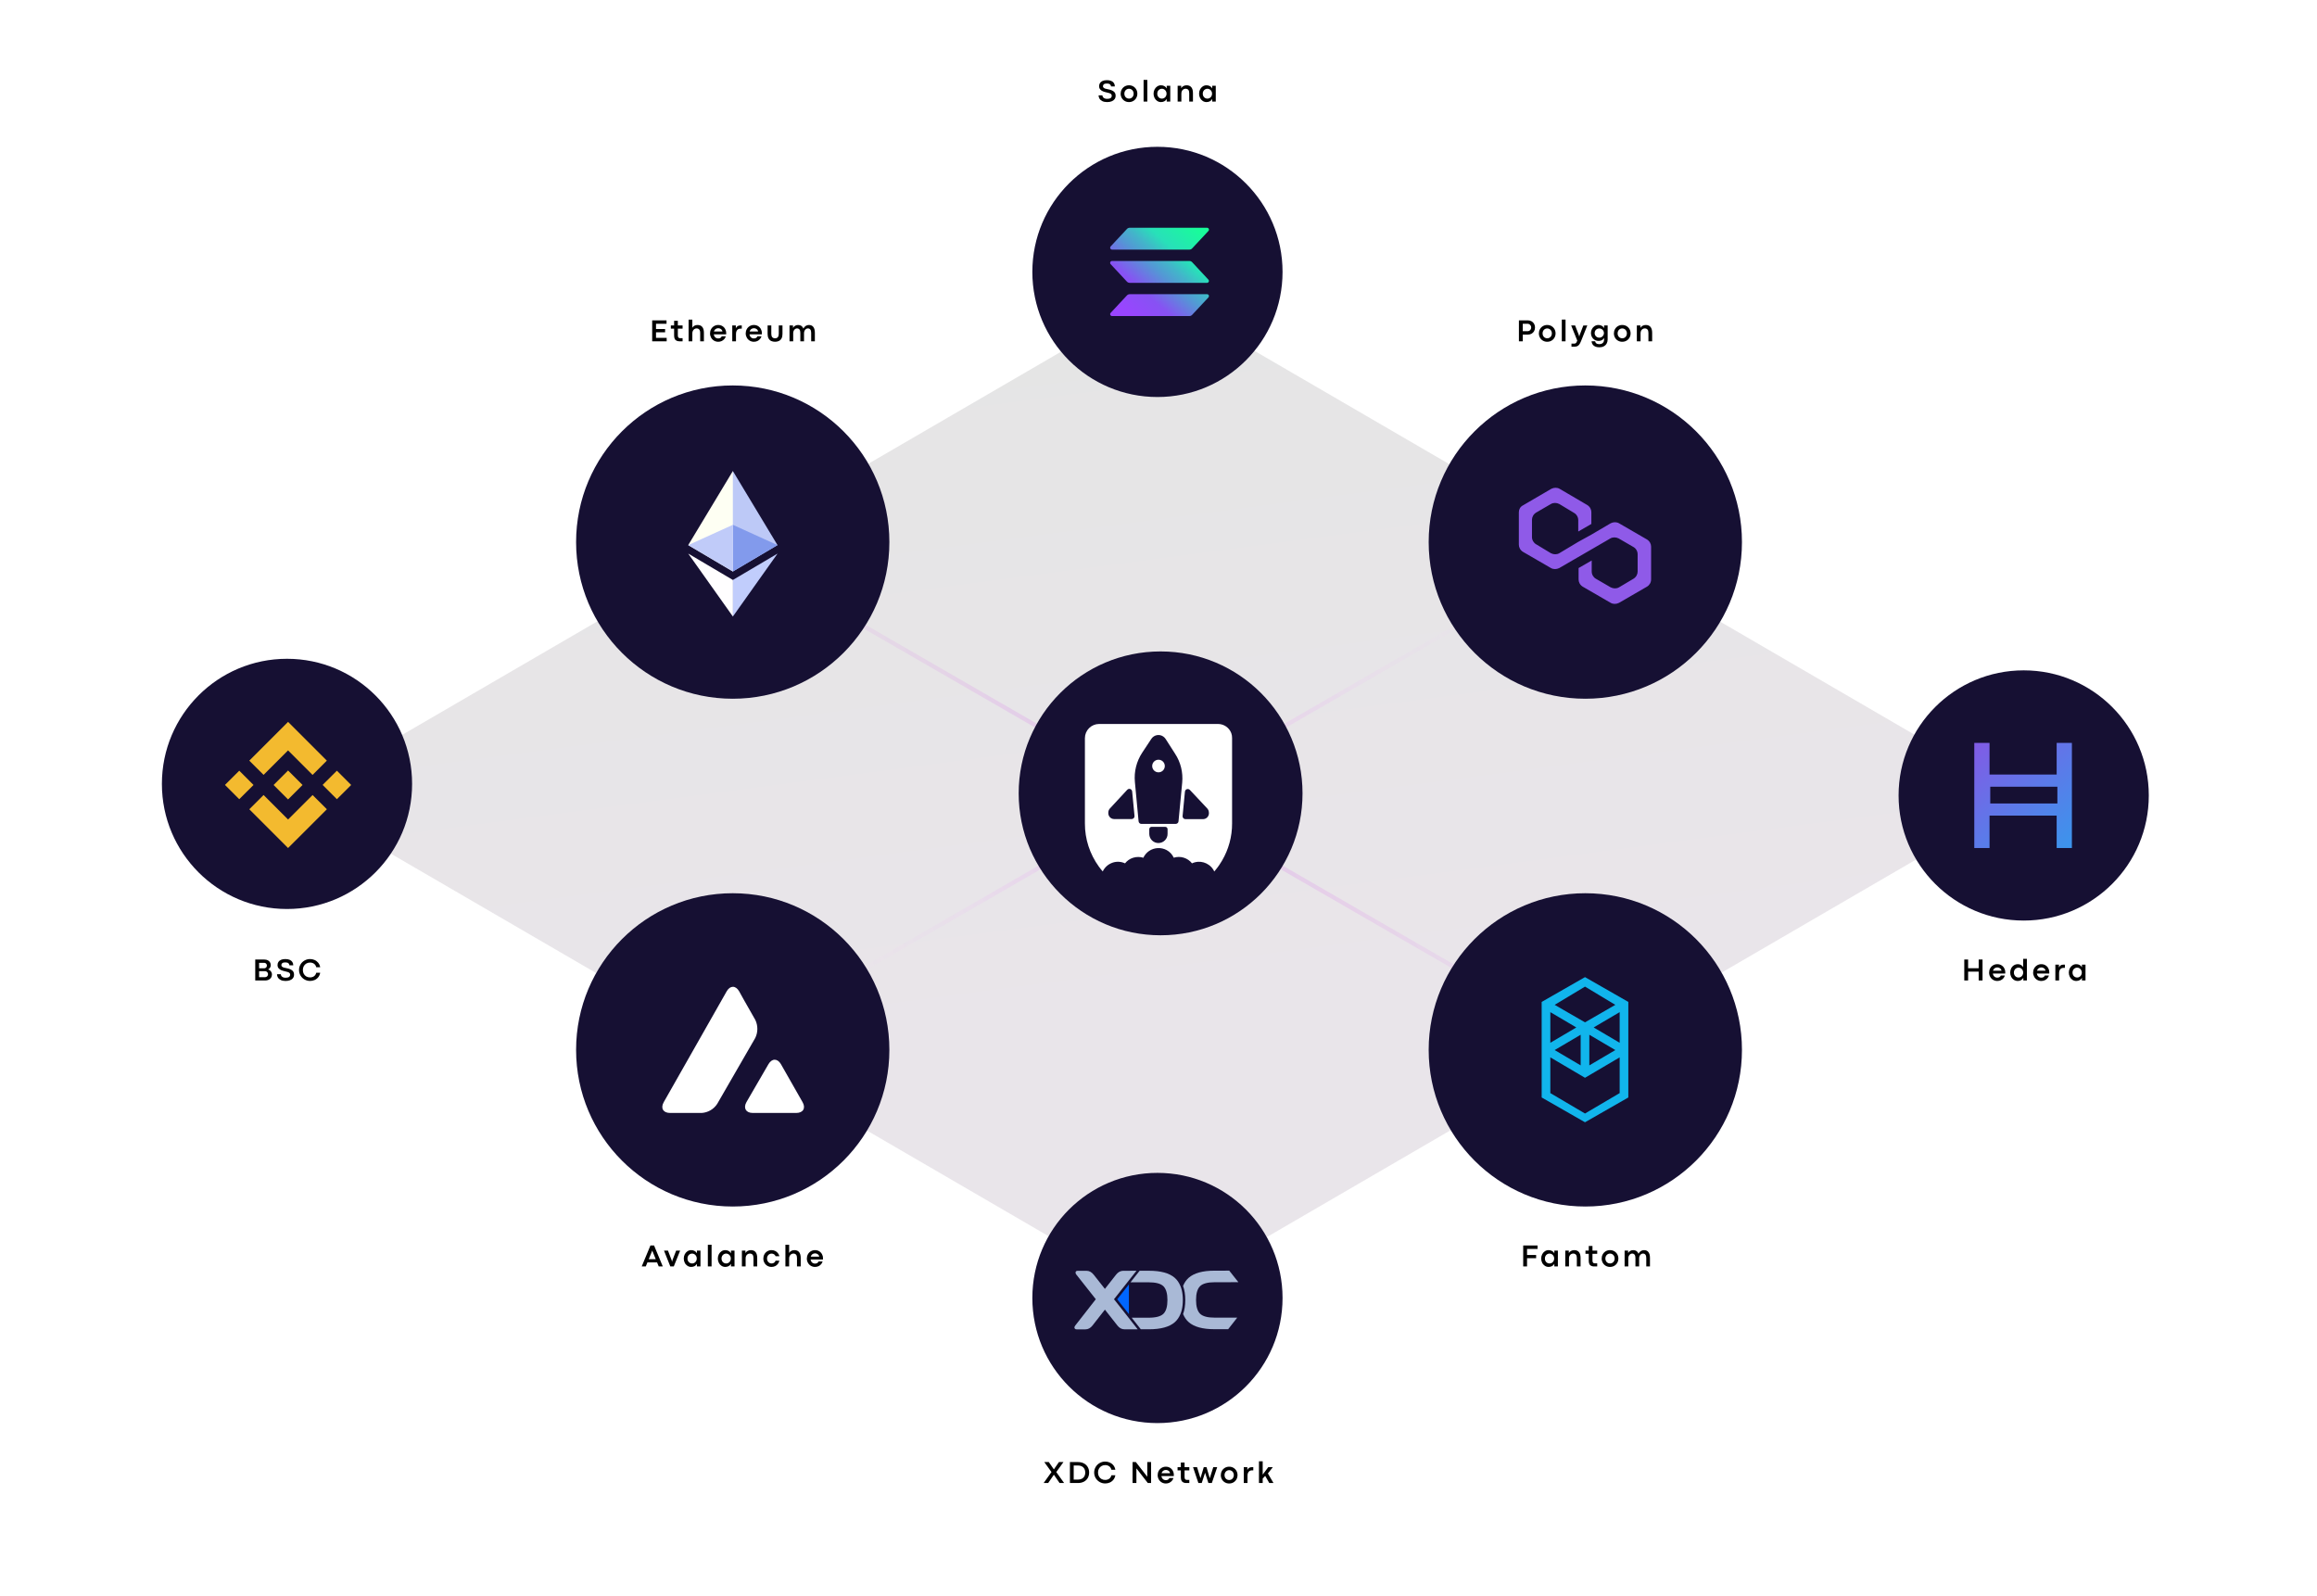 <svg xmlns="http://www.w3.org/2000/svg" width="1102" height="759" viewBox="0 0 1102 759" fill="none"><path d="M193 377.32H915" stroke="url(#paint0_linear_647_675)" stroke-opacity="0.15" stroke-width="2"></path><path d="M554 175.32V579.32" stroke="url(#paint1_linear_647_675)" stroke-opacity="0.15" stroke-width="2"></path><path d="M758.983 498.82L345.023 259.82" stroke="url(#paint2_linear_647_675)" stroke-opacity="0.15" stroke-width="2"></path><g filter="url(#filter0_d_647_675)"><path d="M551 140.32L756.5 259.82L962 379.32L756.5 498.82L551 618.32L345.5 498.82L140 379.32L345.5 259.82L551 140.32Z" fill="url(#paint3_linear_647_675)" fill-opacity="0.1"></path></g><path d="M348.5 332.32C389.645 332.32 423 298.965 423 257.82C423 216.675 389.645 183.32 348.5 183.32C307.355 183.32 274 216.675 274 257.82C274 298.965 307.355 332.32 348.5 332.32Z" fill="#161033"></path><path d="M348.558 224.016L348.094 225.592V271.338L348.558 271.801L369.792 259.25L348.558 224.016Z" fill="#BDC9F7"></path><path d="M348.563 224.016L327.328 259.25L348.563 271.801V224.016Z" fill="#FEFFF3"></path><path d="M348.574 275.826L348.312 276.145V292.441L348.574 293.204L369.82 263.281L348.574 275.826Z" fill="#C1CDFC"></path><path d="M348.563 293.204V275.826L327.328 263.281L348.563 293.204Z" fill="#FFFEFF"></path><path d="M348.562 271.806L369.798 259.254L348.562 249.602V271.806Z" fill="#829AEC"></path><path d="M327.328 259.254L348.563 271.805V249.602L327.328 259.254Z" fill="#C0CBF9"></path><path d="M552 618.32V140.32" stroke="url(#paint4_linear_647_675)" stroke-opacity="0.15" stroke-width="2"></path><path d="M345.023 498.82L758.983 259.82" stroke="url(#paint5_linear_647_675)" stroke-opacity="0.15" stroke-width="2"></path><path d="M962.5 437.82C995.361 437.82 1022 411.181 1022 378.32C1022 345.459 995.361 318.82 962.5 318.82C929.639 318.82 903 345.459 903 378.32C903 411.181 929.639 437.82 962.5 437.82Z" fill="#161033"></path><path d="M754 332.32C795.145 332.32 828.5 298.965 828.5 257.82C828.5 216.675 795.145 183.32 754 183.32C712.855 183.32 679.5 216.675 679.5 257.82C679.5 298.965 712.855 332.32 754 332.32Z" fill="#161033"></path><path d="M770.016 248.864C768.866 248.208 767.388 248.208 766.075 248.864L756.878 254.271L750.637 257.713L741.605 263.121C740.455 263.776 738.977 263.776 737.664 263.121L730.602 258.86C729.452 258.204 728.631 256.893 728.631 255.419V247.225C728.631 245.914 729.288 244.603 730.602 243.783L737.664 239.687C738.813 239.031 740.291 239.031 741.605 239.687L748.667 243.947C749.816 244.603 750.637 245.914 750.637 247.389V252.797L756.878 249.191V243.62C756.878 242.309 756.221 240.998 754.907 240.178L741.769 232.476C740.62 231.821 739.142 231.821 737.828 232.476L724.361 240.342C723.047 240.998 722.391 242.309 722.391 243.62V259.024C722.391 260.335 723.047 261.646 724.361 262.465L737.664 270.167C738.813 270.823 740.291 270.823 741.605 270.167L750.637 264.923L756.878 261.318L765.91 256.074C767.06 255.419 768.538 255.419 769.852 256.074L776.913 260.171C778.063 260.826 778.884 262.137 778.884 263.612V271.806C778.884 273.117 778.227 274.428 776.913 275.247L770.016 279.344C768.866 280 767.388 280 766.075 279.344L759.013 275.247C757.863 274.592 757.042 273.281 757.042 271.806V266.562L750.802 270.167V275.575C750.802 276.886 751.458 278.197 752.772 279.017L766.075 286.719C767.224 287.374 768.702 287.374 770.016 286.719L783.318 279.017C784.468 278.361 785.289 277.05 785.289 275.575V260.007C785.289 258.696 784.632 257.385 783.318 256.566L770.016 248.864Z" fill="#8F5AE8"></path><path d="M550.5 676.82C583.361 676.82 610 650.181 610 617.32C610 584.459 583.361 557.82 550.5 557.82C517.639 557.82 491 584.459 491 617.32C491 650.181 517.639 676.82 550.5 676.82Z" fill="#161033"></path><path d="M136.5 432.32C169.36 432.32 196 405.681 196 372.82C196 339.959 169.36 313.32 136.5 313.32C103.64 313.32 77 339.959 77 372.82C77 405.681 103.64 432.32 136.5 432.32Z" fill="#161033"></path><path d="M348.5 573.82C389.645 573.82 423 540.465 423 499.32C423 458.175 389.645 424.82 348.5 424.82C307.355 424.82 274 458.175 274 499.32C274 540.465 307.355 573.82 348.5 573.82Z" fill="#161033"></path><path d="M552 444.82C589.279 444.82 619.5 414.599 619.5 377.32C619.5 340.041 589.279 309.82 552 309.82C514.721 309.82 484.5 340.041 484.5 377.32C484.5 414.599 514.721 444.82 552 444.82Z" fill="#161033"></path><path d="M754 573.82C795.145 573.82 828.5 540.465 828.5 499.32C828.5 458.175 795.145 424.82 754 424.82C712.855 424.82 679.5 458.175 679.5 499.32C679.5 540.465 712.855 573.82 754 573.82Z" fill="#161033"></path><path fill-rule="evenodd" clip-rule="evenodd" d="M757.97 488.655L770.334 481.371V495.94L757.97 488.655ZM770.334 519.876L753.849 529.589L737.363 519.876V502.878L753.849 512.591L770.334 502.878V519.876ZM737.363 481.371L749.727 488.655L737.363 495.94V481.371ZM755.909 492.124L768.273 499.409L755.909 506.694V492.124ZM751.788 506.694L739.424 499.409L751.788 492.124V506.694ZM768.273 477.902L753.849 486.227L739.424 477.902L753.849 469.229L768.273 477.902ZM733.242 476.514V521.957L753.849 533.752L774.455 521.957V476.514L753.849 464.719L733.242 476.514Z" fill="#11B5EC"></path><path d="M550.5 188.82C583.361 188.82 610 162.181 610 129.32C610 96.46 583.361 69.82 550.5 69.82C517.639 69.82 491 96.46 491 129.32C491 162.181 517.639 188.82 550.5 188.82Z" fill="#161033"></path><path d="M574.757 141.435L566.998 149.748C566.83 149.928 566.627 150.072 566.4 150.171C566.174 150.269 565.931 150.32 565.684 150.321H528.904C528.773 150.321 528.643 150.292 528.524 150.237C528.405 150.182 528.299 150.102 528.214 150.002C528.072 149.833 527.997 149.619 528.003 149.399C528.008 149.179 528.093 148.968 528.243 148.807L535.993 140.495C536.16 140.313 536.363 140.168 536.59 140.07C536.816 139.971 537.06 139.921 537.307 139.922H574.087C574.286 139.917 574.482 139.979 574.642 140.098C574.802 140.217 574.917 140.386 574.97 140.579C575.011 140.728 575.014 140.885 574.976 141.035C574.939 141.185 574.863 141.323 574.757 141.435ZM566.998 124.692C566.83 124.511 566.626 124.367 566.4 124.269C566.174 124.17 565.93 124.119 565.684 124.119H528.904C528.729 124.119 528.557 124.17 528.41 124.266C528.264 124.362 528.148 124.499 528.078 124.66C528.008 124.82 527.986 124.998 528.016 125.171C528.045 125.343 528.124 125.504 528.243 125.633L535.993 133.95C536.162 134.128 536.366 134.271 536.592 134.37C536.817 134.468 537.061 134.52 537.307 134.523H574.087C574.218 134.521 574.346 134.491 574.465 134.436C574.583 134.38 574.688 134.299 574.772 134.2C574.914 134.032 574.989 133.818 574.984 133.599C574.979 133.379 574.893 133.169 574.744 133.009L566.998 124.692ZM528.904 118.721H565.684C565.931 118.72 566.175 118.669 566.401 118.57C566.627 118.471 566.83 118.327 566.998 118.147L574.757 109.835C574.849 109.739 574.918 109.624 574.96 109.498C575.002 109.372 575.016 109.238 575 109.107C574.983 108.975 574.938 108.849 574.866 108.737C574.795 108.625 574.699 108.531 574.587 108.461C574.438 108.365 574.264 108.316 574.087 108.321H537.307C537.06 108.32 536.816 108.371 536.59 108.469C536.364 108.568 536.16 108.712 535.993 108.894L528.243 117.207C528.149 117.306 528.08 117.426 528.039 117.557C527.999 117.688 527.99 117.826 528.011 117.961C528.033 118.096 528.085 118.225 528.164 118.336C528.243 118.448 528.347 118.54 528.467 118.606C528.601 118.68 528.751 118.719 528.904 118.721Z" fill="url(#paint6_linear_647_675)"></path><path d="M526.55 48.547C525.642 48.547 524.883 48.393 524.273 48.086C523.667 47.778 523.22 47.38 522.932 46.892C522.649 46.421 522.499 45.882 522.5 45.332H524.324C524.324 45.644 524.412 45.927 524.587 46.182C524.763 46.435 525.02 46.638 525.356 46.789C525.693 46.936 526.089 47.009 526.543 47.009C528.023 47.009 528.762 46.513 528.762 45.522C528.762 45.224 528.669 44.98 528.484 44.79C528.303 44.594 528.049 44.438 527.722 44.321C527.314 44.177 526.896 44.067 526.47 43.991C525.844 43.865 525.229 43.689 524.631 43.464C524.12 43.27 523.663 42.955 523.298 42.548C522.937 42.143 522.756 41.621 522.756 40.981C522.756 40.425 522.891 39.934 523.159 39.509C523.428 39.079 523.84 38.742 524.397 38.499C524.954 38.249 525.649 38.125 526.484 38.125C527.295 38.125 527.981 38.249 528.543 38.498C529.104 38.742 529.526 39.089 529.81 39.538C530.093 39.988 530.234 40.512 530.234 41.113H528.411C528.411 40.703 528.247 40.368 527.92 40.11C527.593 39.85 527.107 39.721 526.462 39.721C525.774 39.721 525.288 39.841 525.005 40.081C524.87 40.19 524.762 40.328 524.688 40.486C524.614 40.643 524.577 40.815 524.58 40.988C524.58 41.262 524.67 41.494 524.851 41.684C525.032 41.87 525.303 42.026 525.664 42.153C526.025 42.275 526.497 42.383 527.078 42.475C528.147 42.671 529.002 43 529.641 43.464C530.286 43.928 530.608 44.616 530.608 45.53C530.608 46.164 530.442 46.709 530.11 47.163C529.778 47.617 529.307 47.961 528.696 48.195C528.086 48.43 527.371 48.547 526.55 48.547ZM536.955 48.547C536.243 48.556 535.541 48.371 534.926 48.012C534.335 47.665 533.847 47.167 533.512 46.569C533.17 45.953 532.993 45.259 533 44.555C533 43.828 533.171 43.159 533.512 42.548C533.845 41.947 534.333 41.446 534.926 41.098C535.544 40.739 536.247 40.554 536.962 40.564C537.719 40.564 538.4 40.742 539.006 41.098C539.611 41.455 540.085 41.938 540.427 42.548C540.768 43.158 540.939 43.828 540.939 44.555C540.946 45.259 540.77 45.954 540.427 46.569C540.091 47.173 539.597 47.674 538.998 48.019C538.393 48.371 537.712 48.547 536.955 48.547ZM536.969 46.899C537.389 46.899 537.765 46.799 538.097 46.599C538.433 46.399 538.707 46.111 538.888 45.764C539.087 45.393 539.188 44.976 539.181 44.555C539.188 44.136 539.087 43.723 538.888 43.355C538.709 43.005 538.435 42.713 538.097 42.512C537.757 42.306 537.366 42.199 536.969 42.204C536.554 42.204 536.178 42.307 535.842 42.512C535.505 42.712 535.239 42.992 535.043 43.354C534.853 43.711 534.758 44.111 534.758 44.555C534.758 45.005 534.853 45.407 535.043 45.764C535.239 46.12 535.502 46.399 535.834 46.599C536.171 46.799 536.55 46.899 536.969 46.899ZM543.91 38H545.682V48.32H543.91V38ZM552.197 48.547C551.554 48.553 550.924 48.367 550.388 48.012C549.842 47.651 549.402 47.15 549.114 46.562C548.803 45.939 548.645 45.251 548.652 44.555C548.652 43.833 548.806 43.166 549.114 42.555C549.405 41.969 549.844 41.469 550.388 41.105C550.92 40.747 551.549 40.558 552.19 40.564C552.805 40.564 553.35 40.698 553.823 40.967C554.302 41.23 554.663 41.597 554.907 42.065V40.791H556.592V48.32H554.907V47.053C554.665 47.52 554.287 47.903 553.823 48.152C553.35 48.415 552.808 48.547 552.197 48.547ZM552.622 46.907C553.027 46.907 553.399 46.804 553.735 46.599C554.074 46.392 554.353 46.099 554.541 45.749C554.736 45.388 554.834 44.989 554.834 44.555C554.834 44.125 554.734 43.733 554.534 43.376C554.348 43.025 554.072 42.729 553.735 42.519C553.402 42.31 553.015 42.2 552.622 42.204C552.217 42.204 551.846 42.304 551.509 42.504C551.17 42.701 550.891 42.988 550.703 43.332C550.503 43.708 550.402 44.129 550.41 44.555C550.41 45.029 550.51 45.444 550.711 45.8C550.911 46.157 551.179 46.43 551.516 46.62C551.853 46.811 552.222 46.906 552.622 46.906V46.907ZM561.789 40.791V41.963C562.009 41.543 562.348 41.206 562.807 40.952C563.282 40.69 563.817 40.556 564.36 40.564C565.361 40.564 566.115 40.881 566.623 41.516C567.131 42.151 567.385 43.066 567.385 44.262V48.32H565.612V44.299C565.612 43.576 565.461 43.047 565.158 42.709C564.855 42.368 564.426 42.197 563.869 42.197C563.513 42.197 563.163 42.295 562.859 42.481C562.556 42.667 562.309 42.934 562.148 43.252C561.967 43.593 561.877 44.002 561.877 44.475V48.32H560.104V40.79L561.789 40.791ZM573.841 48.547C573.198 48.553 572.568 48.367 572.032 48.012C571.486 47.651 571.046 47.15 570.758 46.562C570.447 45.939 570.289 45.251 570.296 44.555C570.296 43.833 570.45 43.166 570.758 42.555C571.049 41.969 571.488 41.469 572.032 41.105C572.564 40.747 573.193 40.558 573.834 40.564C574.449 40.564 574.994 40.698 575.467 40.967C575.946 41.23 576.307 41.597 576.551 42.065V40.791H578.236V48.32H576.551V47.053C576.309 47.52 575.931 47.903 575.467 48.152C574.994 48.415 574.452 48.547 573.841 48.547ZM574.266 46.907C574.671 46.907 575.043 46.804 575.379 46.599C575.718 46.392 575.997 46.099 576.185 45.749C576.38 45.388 576.478 44.989 576.478 44.555C576.478 44.125 576.378 43.733 576.178 43.376C575.992 43.025 575.716 42.729 575.379 42.519C575.046 42.31 574.659 42.201 574.266 42.204C573.861 42.204 573.49 42.304 573.153 42.504C572.814 42.701 572.535 42.988 572.347 43.332C572.147 43.708 572.046 44.129 572.054 44.555C572.054 45.029 572.154 45.444 572.355 45.8C572.555 46.157 572.823 46.43 573.16 46.62C573.497 46.811 573.866 46.906 574.266 46.906V46.907Z" fill="black"></path><path d="M310.188 152.359H317.013V153.992H312.01V156.49H316.332V158.028H312.01V160.687H317.079V162.32H310.188V152.359ZM323.118 162.32C322.4 162.32 321.804 162.122 321.331 161.727C320.857 161.326 320.62 160.57 320.62 159.456V156.314H319.06V154.791H320.62V152.586L322.393 152.571V154.791H324.648V156.314H322.393V159.537C322.393 160.411 322.757 160.848 323.484 160.848H324.648V162.32H323.118ZM329.283 152.008V155.076L329.238 155.919C329.477 155.499 329.817 155.169 330.257 154.93C330.696 154.686 331.199 154.564 331.766 154.564C332.767 154.564 333.521 154.881 334.029 155.516C334.537 156.151 334.789 157.066 334.789 158.262V162.32H333.017V158.299C333.017 157.576 332.866 157.047 332.562 156.71C332.259 156.368 331.829 156.197 331.273 156.197C330.926 156.197 330.6 156.295 330.292 156.49C329.99 156.68 329.746 156.949 329.56 157.296C329.37 157.659 329.275 158.065 329.283 158.475V162.32H327.509V152.008H329.283ZM345.398 158.424C345.398 158.59 345.387 158.79 345.362 159.024H339.48C339.539 159.424 339.667 159.771 339.862 160.064C340.062 160.357 340.309 160.582 340.602 160.738C340.9 160.889 341.222 160.965 341.568 160.965C342.008 160.965 342.367 160.88 342.645 160.709C342.928 160.533 343.136 160.281 343.268 159.954H345.201C345.064 160.428 344.826 160.868 344.505 161.243C344.162 161.647 343.735 161.972 343.253 162.195C342.736 162.434 342.173 162.554 341.605 162.547C340.911 162.556 340.229 162.376 339.63 162.026C339.031 161.676 338.539 161.17 338.207 160.562C337.869 159.947 337.694 159.256 337.701 158.555C337.701 157.828 337.87 157.159 338.207 156.549C338.538 155.94 339.03 155.433 339.629 155.083C340.228 154.734 340.911 154.554 341.605 154.564C342.342 154.564 343 154.739 343.576 155.091C344.142 155.433 344.604 155.921 344.915 156.505C345.237 157.091 345.398 157.73 345.398 158.424ZM343.59 157.654C343.564 157.372 343.455 157.104 343.275 156.885C343.082 156.641 342.833 156.447 342.549 156.321C342.252 156.178 341.927 156.106 341.598 156.109C341.124 156.109 340.699 156.241 340.323 156.505C339.952 156.763 339.695 157.147 339.553 157.654H343.59ZM349.973 154.791V156.153C350.134 155.753 350.406 155.407 350.757 155.157C351.104 154.913 351.516 154.791 351.995 154.791H352.801V156.314H352.09C351.685 156.314 351.328 156.412 351.021 156.607C350.702 156.815 350.452 157.114 350.303 157.464C350.132 157.84 350.047 158.292 350.047 158.819V162.32H348.273V154.791H349.973ZM362.37 158.424C362.37 158.59 362.358 158.79 362.333 159.024H356.452C356.511 159.424 356.638 159.771 356.833 160.064C357.033 160.357 357.28 160.582 357.573 160.738C357.871 160.889 358.193 160.965 358.54 160.965C358.979 160.965 359.338 160.88 359.616 160.709C359.899 160.533 360.108 160.281 360.24 159.954H362.172C362.035 160.428 361.798 160.868 361.477 161.243C361.145 161.639 360.727 161.956 360.224 162.195C359.707 162.434 359.144 162.554 358.576 162.547C357.882 162.556 357.2 162.376 356.601 162.026C356.002 161.676 355.51 161.17 355.178 160.562C354.84 159.947 354.665 159.256 354.672 158.555C354.672 157.828 354.841 157.159 355.178 156.549C355.509 155.94 356.001 155.433 356.6 155.083C357.199 154.734 357.882 154.554 358.576 154.564C359.313 154.564 359.97 154.739 360.546 155.091C361.113 155.432 361.577 155.921 361.887 156.505C362.209 157.091 362.37 157.73 362.37 158.424ZM360.561 157.654C360.535 157.372 360.426 157.104 360.246 156.885C360.054 156.64 359.805 156.446 359.521 156.321C359.223 156.178 358.898 156.106 358.569 156.109C358.095 156.109 357.67 156.241 357.294 156.505C356.923 156.763 356.667 157.147 356.525 157.654H360.561ZM368.629 162.547C367.931 162.547 367.316 162.42 366.783 162.166C366.256 161.907 365.841 161.5 365.538 160.943C365.236 160.386 365.085 159.676 365.085 158.812V154.791H366.842V158.76C366.842 159.459 366.991 159.991 367.289 160.357C367.592 160.718 368.036 160.899 368.622 160.899C369.208 160.899 369.65 160.716 369.947 160.35C370.245 159.984 370.395 159.454 370.395 158.76V154.791H372.159V158.812C372.159 159.676 372.007 160.386 371.704 160.943C371.428 161.469 370.992 161.895 370.46 162.159C369.933 162.418 369.322 162.547 368.629 162.547ZM384.732 154.564C385.664 154.564 386.368 154.881 386.841 155.516C387.32 156.151 387.559 157.066 387.559 158.262V162.32H385.809V158.299C385.809 157.581 385.669 157.051 385.391 156.71C385.118 156.368 384.727 156.197 384.219 156.197C383.902 156.197 383.604 156.295 383.326 156.49C383.047 156.68 382.823 156.949 382.652 157.296C382.48 157.665 382.396 158.068 382.404 158.475V162.32H380.652V158.299C380.652 157.581 380.512 157.051 380.234 156.71C379.96 156.368 379.573 156.197 379.07 156.197C378.753 156.197 378.455 156.295 378.177 156.49C377.898 156.68 377.674 156.949 377.503 157.296C377.332 157.665 377.246 158.068 377.254 158.475V162.32H375.503V154.791H377.159L377.181 155.963C377.381 155.552 377.696 155.218 378.125 154.959C378.565 154.693 379.07 154.556 379.583 154.564C380.208 154.564 380.73 154.708 381.15 154.996C381.57 155.284 381.885 155.706 382.095 156.263C382.412 155.692 382.793 155.267 383.238 154.988C383.685 154.706 384.204 154.558 384.732 154.564Z" fill="black"></path><path d="M726.619 152.359C727.283 152.359 727.876 152.503 728.399 152.791C728.926 153.079 729.336 153.48 729.629 153.992C729.931 154.515 730.085 155.11 730.076 155.714C730.076 156.387 729.93 156.986 729.637 157.508C729.344 158.026 728.936 158.428 728.414 158.716C727.896 159 727.308 159.141 726.648 159.141H724.246V162.32H722.422V152.359H726.619ZM726.56 157.515C726.862 157.518 727.16 157.437 727.419 157.281C727.677 157.124 727.887 156.898 728.025 156.629C728.178 156.349 728.257 156.033 728.252 155.714C728.252 155.411 728.177 155.128 728.025 154.864C727.875 154.602 727.661 154.383 727.403 154.227C727.146 154.067 726.849 153.983 726.546 153.985H724.246V157.515H726.56ZM735.866 162.547C735.154 162.556 734.453 162.371 733.838 162.012C733.247 161.666 732.759 161.168 732.424 160.57C732.081 159.954 731.904 159.26 731.911 158.555C731.911 157.828 732.082 157.159 732.424 156.549C732.757 155.947 733.245 155.446 733.838 155.098C734.456 154.739 735.159 154.554 735.874 154.564C736.631 154.564 737.312 154.742 737.917 155.098C738.523 155.455 738.996 155.938 739.338 156.549C739.68 157.159 739.851 157.828 739.851 158.555C739.851 159.288 739.68 159.959 739.338 160.57C739.002 161.174 738.508 161.675 737.91 162.02C737.304 162.371 736.623 162.547 735.866 162.547ZM735.881 160.899C736.301 160.899 736.677 160.799 737.009 160.599C737.345 160.4 737.619 160.111 737.8 159.764C737.995 159.407 738.093 159.005 738.093 158.555C738.093 158.111 737.995 157.711 737.8 157.354C737.621 157.004 737.347 156.712 737.009 156.512C736.669 156.306 736.278 156.199 735.881 156.204C735.466 156.204 735.09 156.307 734.753 156.512C734.416 156.712 734.15 156.993 733.955 157.354C733.761 157.724 733.663 158.137 733.669 158.555C733.669 159.005 733.764 159.407 733.955 159.764C734.15 160.12 734.414 160.399 734.746 160.599C735.083 160.799 735.461 160.899 735.881 160.899ZM742.821 152H744.594V162.32H742.821V152ZM748.67 163.426C748.929 163.426 749.141 163.384 749.307 163.301C749.481 163.216 749.628 163.084 749.732 162.921C749.849 162.75 749.964 162.518 750.076 162.225L750.164 161.968L747.278 154.791H749.146L750.919 159.346L751.109 160.123L751.307 159.354L753.05 154.798L754.939 154.791L752.002 162.152C751.705 162.903 751.409 163.472 751.116 163.858C750.823 164.249 750.489 164.517 750.113 164.664C749.742 164.815 749.266 164.891 748.685 164.891H747.418V163.426H748.67ZM760.664 165.176C759.848 165.176 759.167 165.042 758.62 164.774C758.078 164.505 757.676 164.153 757.412 163.719C757.15 163.295 757.004 162.811 756.987 162.313H758.657C758.74 162.742 758.935 163.077 759.243 163.316C759.555 163.56 760.027 163.682 760.656 163.682C761.179 163.682 761.609 163.582 761.946 163.382C762.287 163.187 762.536 162.923 762.693 162.591C762.849 162.264 762.927 161.893 762.927 161.478V160.709C762.696 161.169 762.327 161.545 761.872 161.785C761.418 162.02 760.901 162.137 760.32 162.137C759.658 162.147 759.007 161.975 758.437 161.639C757.891 161.309 757.444 160.838 757.141 160.277C756.832 159.701 756.673 159.056 756.679 158.402C756.679 157.723 756.833 157.091 757.141 156.505C757.435 155.928 757.878 155.44 758.423 155.091C758.971 154.739 759.61 154.556 760.261 154.564C760.691 154.564 761.084 154.634 761.44 154.776C761.797 154.913 762.099 155.096 762.348 155.325C762.602 155.55 762.798 155.799 762.934 156.072V154.791H764.619V161.456C764.619 162.169 764.465 162.806 764.157 163.367C763.846 163.933 763.374 164.394 762.802 164.693C762.207 165.015 761.494 165.176 760.664 165.176ZM760.649 160.599C761.054 160.599 761.426 160.499 761.762 160.299C762.099 160.098 762.365 159.83 762.561 159.493C762.761 159.156 762.861 158.79 762.861 158.394C762.858 158.011 762.755 157.635 762.563 157.303C762.37 156.972 762.094 156.697 761.762 156.505C761.426 156.304 761.041 156.2 760.649 156.204C760.239 156.204 759.865 156.297 759.529 156.483C759.197 156.664 758.92 156.932 758.73 157.259C758.535 157.591 758.437 157.969 758.437 158.394C758.437 158.809 758.535 159.185 758.73 159.522C758.926 159.859 759.192 160.123 759.529 160.313C759.865 160.504 760.239 160.599 760.649 160.599ZM771.552 162.547C770.84 162.556 770.138 162.371 769.523 162.012C768.932 161.666 768.444 161.168 768.109 160.57C767.766 159.954 767.59 159.26 767.597 158.555C767.597 157.828 767.768 157.159 768.109 156.549C768.442 155.947 768.93 155.446 769.523 155.098C770.141 154.739 770.844 154.554 771.559 154.564C772.316 154.564 772.997 154.742 773.602 155.098C774.208 155.455 774.682 155.938 775.023 156.549C775.365 157.159 775.536 157.828 775.536 158.555C775.536 159.288 775.365 159.959 775.023 160.57C774.687 161.174 774.194 161.675 773.595 162.02C772.99 162.371 772.309 162.547 771.552 162.547ZM771.566 160.899C771.986 160.899 772.362 160.799 772.694 160.599C773.03 160.4 773.304 160.111 773.485 159.764C773.681 159.407 773.778 159.005 773.778 158.555C773.778 158.111 773.681 157.711 773.485 157.354C773.306 157.004 773.032 156.712 772.694 156.512C772.354 156.306 771.963 156.199 771.566 156.204C771.151 156.204 770.775 156.307 770.438 156.512C770.102 156.712 769.835 156.993 769.64 157.354C769.45 157.711 769.354 158.111 769.354 158.555C769.354 159.005 769.45 159.407 769.64 159.764C769.835 160.12 770.099 160.399 770.431 160.599C770.768 160.799 771.146 160.899 771.566 160.899ZM780.191 154.791V155.963C780.411 155.543 780.75 155.206 781.209 154.952C781.684 154.69 782.219 154.557 782.762 154.564C783.763 154.564 784.517 154.881 785.025 155.516C785.533 156.151 785.787 157.066 785.787 158.262V162.32H784.014V158.299C784.014 157.576 783.863 157.047 783.56 156.71C783.257 156.368 782.828 156.197 782.271 156.197C781.915 156.197 781.565 156.295 781.261 156.482C780.958 156.668 780.711 156.934 780.55 157.252C780.369 157.593 780.279 158.001 780.279 158.475V162.32H778.506V154.791H780.191Z" fill="black"></path><path d="M313.304 602.32L312.513 600.394H307.928L307.137 602.32H305.211L309.357 592.352H311.085L315.231 602.32H313.304ZM308.551 598.87H311.891L310.279 594.945L310.236 594.703H310.214L310.155 594.945L308.551 598.87ZM315.813 594.791H317.696L319.446 599.339L319.644 600.13L319.834 599.346L321.585 594.791H323.482L320.464 602.32H318.816L315.813 594.791ZM328.759 602.547C328.116 602.553 327.486 602.367 326.95 602.012C326.403 601.651 325.963 601.151 325.676 600.562C325.365 599.939 325.207 599.251 325.214 598.555C325.214 597.833 325.368 597.166 325.676 596.556C325.967 595.97 326.406 595.47 326.95 595.106C327.482 594.747 328.11 594.558 328.752 594.564C329.367 594.564 329.912 594.698 330.385 594.966C330.864 595.23 331.225 595.596 331.469 596.065V594.791H333.154V602.32H331.469V601.053C331.227 601.52 330.849 601.903 330.385 602.152C329.912 602.415 329.37 602.547 328.759 602.547ZM329.184 600.906C329.589 600.906 329.961 600.804 330.297 600.599C330.636 600.392 330.914 600.099 331.103 599.749C331.298 599.388 331.396 598.99 331.396 598.555C331.396 598.126 331.296 597.733 331.096 597.376C330.91 597.025 330.634 596.729 330.297 596.519C329.963 596.31 329.577 596.201 329.184 596.204C328.779 596.204 328.408 596.304 328.071 596.505C327.732 596.702 327.453 596.988 327.265 597.332C327.065 597.708 326.964 598.129 326.972 598.555C326.972 599.029 327.072 599.444 327.273 599.8C327.473 600.157 327.741 600.43 328.078 600.621C328.415 600.811 328.784 600.906 329.184 600.906ZM336.666 592H338.439V602.32H336.666V592ZM344.954 602.547C344.311 602.553 343.681 602.367 343.145 602.012C342.598 601.651 342.158 601.151 341.871 600.562C341.56 599.939 341.402 599.251 341.409 598.555C341.409 597.833 341.563 597.166 341.871 596.556C342.162 595.97 342.601 595.47 343.145 595.106C343.677 594.747 344.305 594.558 344.947 594.564C345.562 594.564 346.106 594.698 346.58 594.966C347.059 595.23 347.42 595.596 347.664 596.065V594.791H349.349V602.32H347.664V601.053C347.422 601.52 347.044 601.903 346.58 602.152C346.106 602.415 345.564 602.547 344.954 602.547ZM345.379 600.906C345.771 600.91 346.157 600.803 346.492 600.599C346.831 600.392 347.109 600.099 347.298 599.749C347.493 599.388 347.591 598.99 347.591 598.555C347.591 598.126 347.491 597.733 347.291 597.376C347.105 597.025 346.829 596.729 346.492 596.519C346.158 596.31 345.772 596.201 345.379 596.204C344.974 596.204 344.603 596.304 344.266 596.505C343.927 596.702 343.648 596.988 343.46 597.332C343.26 597.708 343.159 598.129 343.167 598.555C343.167 599.029 343.267 599.444 343.467 599.8C343.667 600.157 343.936 600.43 344.273 600.621C344.61 600.811 344.978 600.906 345.379 600.906ZM354.546 594.791V595.963C354.765 595.543 355.105 595.206 355.564 594.952C356.039 594.69 356.574 594.557 357.116 594.564C358.117 594.564 358.872 594.881 359.38 595.516C359.887 596.151 360.141 597.066 360.141 598.262V602.32H358.369V598.299C358.369 597.576 358.217 597.047 357.915 596.71C357.612 596.368 357.182 596.197 356.626 596.197C356.27 596.197 355.92 596.296 355.617 596.482C355.313 596.668 355.066 596.935 354.904 597.252C354.724 597.593 354.633 598.001 354.633 598.475V602.32H352.861V594.791H354.546ZM366.942 602.547C366.251 602.556 365.57 602.376 364.973 602.026C364.377 601.676 363.887 601.17 363.558 600.562C363.22 599.947 363.046 599.256 363.053 598.555C363.053 597.833 363.222 597.166 363.558 596.556C363.884 595.957 364.364 595.456 364.95 595.106C365.55 594.743 366.24 594.555 366.942 594.564C367.572 594.564 368.146 594.688 368.663 594.937C369.181 595.181 369.613 595.523 369.96 595.963C370.307 596.397 370.551 596.893 370.692 597.449H368.883C368.736 597.067 368.468 596.743 368.121 596.527C367.769 596.313 367.362 596.203 366.95 596.212C366.578 596.212 366.229 596.307 365.902 596.497C365.568 596.69 365.294 596.971 365.111 597.31C364.911 597.667 364.811 598.082 364.811 598.555C364.811 599.034 364.911 599.451 365.111 599.808C365.311 600.159 365.575 600.43 365.902 600.621C366.229 600.811 366.578 600.906 366.95 600.906C367.399 600.906 367.794 600.797 368.136 600.577C368.478 600.352 368.727 600.015 368.883 599.566H370.685C370.561 600.13 370.316 600.66 369.967 601.119C369.624 601.568 369.18 601.93 368.671 602.174C368.13 602.427 367.539 602.554 366.942 602.547ZM375.325 592.008V595.076L375.281 595.919C375.521 595.499 375.86 595.169 376.299 594.93C376.739 594.686 377.242 594.564 377.808 594.564C378.809 594.564 379.564 594.881 380.071 595.516C380.579 596.151 380.833 597.066 380.833 598.262V602.32H379.061V598.299C379.061 597.576 378.909 597.047 378.607 596.71C378.304 596.368 377.874 596.197 377.317 596.197C376.971 596.197 376.644 596.295 376.336 596.49C376.033 596.68 375.789 596.949 375.604 597.296C375.414 597.659 375.318 598.065 375.325 598.475V602.32H373.553V592.008H375.325ZM391.443 598.424C391.443 598.59 391.43 598.79 391.406 599.024H385.525C385.583 599.424 385.71 599.771 385.906 600.064C386.106 600.357 386.352 600.582 386.645 600.738C386.943 600.889 387.265 600.965 387.612 600.965C388.052 600.965 388.41 600.88 388.689 600.709C388.973 600.532 389.191 600.267 389.311 599.954H391.245C391.107 600.428 390.87 600.868 390.549 601.243C390.206 601.647 389.778 601.972 389.297 602.195C388.781 602.434 388.218 602.554 387.649 602.547C386.955 602.556 386.273 602.376 385.674 602.026C385.075 601.677 384.583 601.17 384.25 600.562C383.912 599.948 383.738 599.256 383.745 598.555C383.745 597.828 383.913 597.159 384.25 596.549C384.577 595.948 385.06 595.447 385.649 595.098C386.254 594.74 386.946 594.555 387.649 594.564C388.386 594.564 389.043 594.739 389.619 595.091C390.185 595.432 390.648 595.921 390.959 596.505C391.282 597.091 391.443 597.73 391.443 598.424ZM389.634 597.654C389.607 597.372 389.498 597.105 389.319 596.885C389.126 596.641 388.878 596.448 388.594 596.321C388.297 596.179 387.971 596.106 387.641 596.109C387.168 596.109 386.743 596.241 386.367 596.505C385.996 596.763 385.74 597.147 385.598 597.654H389.634Z" fill="black"></path><path d="M500.103 700.112L496.683 695.359H498.836L501.239 698.838L503.648 695.359H505.794L502.381 700.112L506.109 705.32H503.956L501.239 701.38L498.529 705.32H496.375L500.103 700.112ZM512.713 695.359C513.762 695.359 514.688 695.567 515.488 695.982C516.264 696.373 516.911 696.981 517.349 697.732C517.788 698.484 518.008 699.351 518.008 700.332C518.008 701.319 517.788 702.19 517.349 702.947C516.912 703.696 516.269 704.304 515.496 704.697C514.7 705.112 513.779 705.32 512.735 705.32H508.875V695.359H512.713ZM512.676 703.694C513.399 703.694 514.021 703.56 514.544 703.291C515.071 703.023 515.474 702.637 515.752 702.134C516.03 701.631 516.17 701.04 516.17 700.362C516.17 699.683 516.03 699.09 515.752 698.582C515.482 698.073 515.063 697.659 514.551 697.395C514.024 697.117 513.394 696.978 512.661 696.978H510.669V703.694H512.676ZM525.666 705.532C524.736 705.54 523.821 705.3 523.015 704.837C522.223 704.386 521.563 703.734 521.103 702.947C520.639 702.151 520.399 701.246 520.407 700.325C520.407 699.373 520.639 698.501 521.103 697.71C521.563 696.923 522.223 696.271 523.015 695.82C523.821 695.356 524.736 695.116 525.666 695.125C526.398 695.125 527.101 695.269 527.775 695.557C528.454 695.845 529.053 696.295 529.518 696.868C530.007 697.454 530.324 698.169 530.471 699.014H528.61C528.42 698.277 528.058 697.722 527.526 697.351C526.994 696.98 526.357 696.795 525.615 696.795C524.99 696.795 524.418 696.944 523.901 697.241C523.386 697.535 522.963 697.967 522.678 698.487C522.38 699.024 522.231 699.639 522.231 700.332C522.231 701.035 522.38 701.653 522.678 702.185C522.975 702.717 523.381 703.13 523.893 703.423C524.42 703.713 525.013 703.862 525.615 703.855C526.357 703.855 526.994 703.672 527.526 703.306C528.058 702.935 528.417 702.381 528.603 701.643H530.471C530.324 702.493 530.009 703.211 529.526 703.797C529.06 704.369 528.462 704.819 527.783 705.108C527.113 705.39 526.393 705.534 525.666 705.532ZM538.667 695.359H540.235L545.662 702.332V695.359H547.478V705.32H545.918L540.491 698.355V705.32H538.667V695.359ZM558.3 701.424C558.3 701.59 558.288 701.79 558.264 702.024H552.382C552.441 702.424 552.568 702.771 552.763 703.064C552.963 703.357 553.21 703.582 553.503 703.738C553.801 703.889 554.123 703.965 554.47 703.965C554.909 703.965 555.268 703.88 555.546 703.709C555.83 703.533 556.037 703.281 556.169 702.954H558.102C557.965 703.428 557.728 703.868 557.407 704.243C557.075 704.639 556.657 704.956 556.154 705.195C555.638 705.434 555.075 705.554 554.506 705.547C553.813 705.556 553.13 705.376 552.531 705.026C551.933 704.676 551.441 704.17 551.108 703.562C550.77 702.947 550.595 702.256 550.602 701.555C550.602 700.828 550.771 700.159 551.108 699.549C551.441 698.94 551.933 698.434 552.531 698.085C553.13 697.735 553.813 697.555 554.506 697.564C555.244 697.564 555.9 697.739 556.477 698.091C557.043 698.433 557.506 698.921 557.817 699.505C558.139 700.091 558.3 700.73 558.3 701.424ZM556.491 700.654C556.465 700.372 556.355 700.104 556.176 699.885C555.984 699.64 555.735 699.447 555.451 699.321C555.154 699.179 554.828 699.106 554.499 699.109C554.025 699.109 553.601 699.241 553.225 699.505C552.853 699.763 552.597 700.147 552.456 700.654H556.491ZM564.127 705.32C563.409 705.32 562.814 705.122 562.34 704.727C561.866 704.326 561.63 703.57 561.63 702.456V699.314H560.069V697.791H561.63V695.586L563.402 695.571V697.791H565.658V699.314H563.402V702.537C563.402 703.411 563.766 703.848 564.493 703.848H565.658V705.32H564.127ZM567.434 697.791H569.339L570.811 702.566L570.943 703.013H570.965L571.104 702.566L572.532 697.791H573.843L575.22 702.515L575.374 703.013H575.396L575.572 702.486L577.044 697.791H578.911L576.37 705.32H574.729L573.162 700.442H573.155L571.565 705.32H569.969L567.434 697.791ZM584.599 705.547C583.887 705.556 583.185 705.371 582.57 705.012C581.98 704.665 581.492 704.167 581.157 703.57C580.814 702.954 580.637 702.26 580.644 701.555C580.644 700.828 580.815 700.159 581.157 699.549C581.49 698.948 581.978 698.447 582.57 698.098C583.188 697.739 583.891 697.554 584.606 697.564C585.363 697.564 586.044 697.742 586.65 698.098C587.255 698.455 587.729 698.938 588.071 699.549C588.413 700.159 588.584 700.828 588.584 701.555C588.584 702.288 588.413 702.959 588.071 703.57C587.735 704.174 587.241 704.675 586.643 705.02C586.037 705.371 585.356 705.547 584.599 705.547ZM584.614 703.899C585.034 703.899 585.41 703.799 585.742 703.599C586.079 703.399 586.342 703.12 586.533 702.764C586.728 702.407 586.826 702.005 586.826 701.555C586.826 701.111 586.728 700.711 586.533 700.354C586.353 700.005 586.079 699.713 585.742 699.512C585.402 699.306 585.011 699.199 584.614 699.204C584.199 699.204 583.823 699.307 583.486 699.512C583.149 699.712 582.883 699.993 582.688 700.354C582.494 700.724 582.396 701.137 582.402 701.555C582.402 702.005 582.497 702.407 582.688 702.764C582.883 703.12 583.147 703.399 583.479 703.599C583.815 703.799 584.194 703.899 584.614 703.899ZM593.253 697.791V699.153C593.414 698.753 593.686 698.407 594.037 698.157C594.384 697.913 594.796 697.791 595.275 697.791H596.08V699.314H595.37C594.965 699.314 594.608 699.412 594.301 699.607C593.982 699.815 593.732 700.113 593.583 700.464C593.412 700.84 593.326 701.292 593.326 701.819V705.32H591.554V697.791H593.253ZM603.694 705.32L601.739 701.929L600.552 703.225V705.32H598.78V695.008H600.552V701.321L603.204 697.791H605.364L603.028 700.772L605.686 705.32H603.694Z" fill="black"></path><path d="M724.461 592.359H731.288V593.992H726.285V596.871H730.606V598.409H726.285V602.32H724.461V592.359ZM736.558 602.547C735.915 602.554 735.285 602.367 734.749 602.012C734.202 601.651 733.762 601.151 733.474 600.562C733.164 599.939 733.006 599.251 733.013 598.555C733.013 597.833 733.167 597.166 733.474 596.556C733.765 595.97 734.205 595.47 734.749 595.106C735.281 594.747 735.909 594.558 736.551 594.564C737.166 594.564 737.71 594.698 738.184 594.966C738.662 595.23 739.024 595.596 739.268 596.065V594.791H740.952V602.32H739.268V601.053C739.025 601.52 738.648 601.903 738.184 602.152C737.71 602.415 737.168 602.547 736.558 602.547ZM736.983 600.906C737.375 600.91 737.761 600.804 738.096 600.599C738.438 600.389 738.706 600.106 738.902 599.749C739.097 599.388 739.195 598.99 739.195 598.555C739.195 598.126 739.094 597.733 738.894 597.376C738.708 597.025 738.433 596.73 738.096 596.519C737.763 596.311 737.376 596.201 736.983 596.204C736.577 596.204 736.206 596.304 735.869 596.505C735.53 596.702 735.252 596.988 735.064 597.332C734.863 597.708 734.763 598.129 734.771 598.555C734.771 599.029 734.871 599.444 735.071 599.8C735.271 600.157 735.54 600.43 735.877 600.621C736.214 600.811 736.582 600.906 736.983 600.906ZM746.149 594.791V595.963C746.369 595.543 746.708 595.206 747.167 594.952C747.642 594.691 748.177 594.557 748.72 594.564C749.721 594.564 750.476 594.881 750.983 595.516C751.491 596.151 751.745 597.066 751.745 598.262V602.32H749.973V598.299C749.973 597.576 749.821 597.047 749.518 596.71C749.216 596.368 748.786 596.197 748.229 596.197C747.873 596.198 747.524 596.296 747.22 596.483C746.916 596.669 746.67 596.935 746.508 597.252C746.328 597.593 746.237 598.001 746.237 598.475V602.32H744.465V594.791H746.149ZM758.129 602.32C757.411 602.32 756.815 602.122 756.341 601.727C755.868 601.326 755.631 600.57 755.631 599.456V596.314H754.071V594.791H755.631V592.586L757.403 592.571V594.791H759.659V596.314H757.403V599.537C757.403 600.411 757.767 600.848 758.495 600.848H759.659V602.32H758.129ZM765.735 602.547C765.023 602.556 764.321 602.371 763.706 602.012C763.115 601.665 762.628 601.168 762.293 600.57C761.95 599.955 761.773 599.26 761.78 598.555C761.78 597.828 761.951 597.159 762.293 596.549C762.626 595.948 763.114 595.447 763.706 595.098C764.324 594.739 765.028 594.555 765.743 594.564C766.499 594.564 767.18 594.742 767.786 595.098C768.391 595.455 768.865 595.938 769.207 596.549C769.549 597.159 769.72 597.828 769.72 598.555C769.72 599.288 769.549 599.959 769.207 600.57C768.871 601.174 768.377 601.675 767.779 602.02C767.173 602.371 766.492 602.547 765.735 602.547ZM765.75 600.899C766.17 600.899 766.546 600.799 766.878 600.599C767.215 600.399 767.478 600.12 767.669 599.764C767.864 599.407 767.962 599.005 767.962 598.555C767.962 598.111 767.864 597.711 767.669 597.354C767.489 597.005 767.215 596.714 766.878 596.512C766.538 596.306 766.147 596.2 765.75 596.204C765.335 596.204 764.959 596.307 764.622 596.512C764.285 596.712 764.019 596.993 763.824 597.354C763.63 597.724 763.532 598.137 763.538 598.555C763.538 599.005 763.633 599.407 763.824 599.764C764.019 600.12 764.283 600.399 764.615 600.599C764.951 600.799 765.33 600.899 765.75 600.899ZM781.918 594.564C782.851 594.564 783.554 594.881 784.028 595.516C784.506 596.151 784.746 597.066 784.746 598.262V602.32H782.995V598.299C782.995 597.581 782.856 597.051 782.578 596.71C782.304 596.368 781.914 596.197 781.406 596.197C781.085 596.199 780.772 596.301 780.512 596.49C780.234 596.68 780.009 596.949 779.838 597.296C779.667 597.666 779.582 598.069 779.589 598.475V602.32H777.839V598.299C777.839 597.581 777.7 597.051 777.421 596.71C777.148 596.368 776.76 596.197 776.257 596.197C775.936 596.199 775.623 596.301 775.363 596.49C775.085 596.68 774.86 596.949 774.689 597.296C774.518 597.666 774.433 598.069 774.44 598.475V602.32H772.69V594.791H774.345L774.367 595.963C774.567 595.552 774.882 595.218 775.312 594.959C775.751 594.693 776.256 594.556 776.77 594.564C777.395 594.564 777.917 594.708 778.337 594.996C778.757 595.284 779.072 595.706 779.282 596.263C779.599 595.692 779.98 595.267 780.424 594.988C780.871 594.707 781.39 594.559 781.918 594.564Z" fill="black"></path><path d="M934.242 456.359H936.066V460.49H941.09V456.359H942.921V466.32H941.09V462.116H936.066V466.32H934.242V456.359ZM953.743 462.424C953.743 462.59 953.731 462.79 953.707 463.024H947.825C947.884 463.424 948.011 463.771 948.206 464.064C948.406 464.357 948.653 464.582 948.946 464.738C949.244 464.889 949.566 464.965 949.913 464.965C950.352 464.965 950.711 464.88 950.989 464.709C951.273 464.533 951.48 464.281 951.612 463.954H953.546C953.409 464.428 953.171 464.868 952.85 465.243C952.518 465.639 952.1 465.956 951.597 466.195C951.081 466.434 950.518 466.554 949.949 466.547C949.256 466.556 948.573 466.376 947.975 466.026C947.376 465.676 946.884 465.17 946.551 464.562C946.213 463.947 946.039 463.256 946.046 462.555C946.046 461.828 946.214 461.159 946.551 460.549C946.884 459.941 947.376 459.435 947.975 459.085C948.573 458.735 949.256 458.555 949.949 458.564C950.687 458.564 951.343 458.739 951.92 459.091C952.487 459.432 952.95 459.921 953.26 460.505C953.582 461.091 953.743 461.73 953.743 462.424ZM951.934 461.654C951.909 461.372 951.799 461.104 951.619 460.885C951.427 460.64 951.178 460.447 950.894 460.321C950.597 460.179 950.272 460.106 949.942 460.109C949.468 460.109 949.044 460.241 948.668 460.505C948.297 460.763 948.04 461.147 947.899 461.654H951.934ZM959.724 466.547C959.059 466.556 958.406 466.373 957.842 466.02C957.288 465.661 956.84 465.16 956.545 464.57C956.234 463.944 956.076 463.253 956.084 462.555C956.084 461.823 956.238 461.154 956.545 460.549C956.837 459.956 957.286 459.454 957.842 459.098C958.398 458.742 959.033 458.564 959.746 458.564C960.137 458.564 960.5 458.634 960.837 458.776C961.174 458.913 961.465 459.091 961.709 459.311C961.953 459.53 962.146 459.767 962.288 460.021L962.251 459.237V456.008H964.016V466.32H962.331V465.053C962.087 465.483 961.738 465.839 961.284 466.122C960.835 466.405 960.315 466.547 959.724 466.547ZM960.046 464.914C960.452 464.914 960.823 464.811 961.16 464.606C961.501 464.396 961.77 464.111 961.965 463.749C962.165 463.388 962.266 462.99 962.266 462.555C962.266 462.121 962.168 461.725 961.973 461.369C961.787 461.017 961.509 460.723 961.167 460.519C960.831 460.309 960.442 460.2 960.046 460.204C959.631 460.204 959.255 460.307 958.918 460.512C958.581 460.712 958.315 460.99 958.12 461.347C957.921 461.718 957.82 462.134 957.827 462.555C957.827 462.995 957.922 463.395 958.113 463.757C958.303 464.113 958.567 464.396 958.904 464.606C959.241 464.811 959.621 464.914 960.046 464.914ZM974.684 462.424C974.684 462.59 974.672 462.79 974.648 463.024H968.766C968.825 463.424 968.952 463.771 969.147 464.064C969.347 464.357 969.594 464.582 969.887 464.738C970.185 464.889 970.507 464.965 970.854 464.965C971.293 464.965 971.652 464.88 971.93 464.709C972.213 464.533 972.421 464.281 972.553 463.954H974.486C974.35 464.428 974.113 464.868 973.791 465.243C973.459 465.639 973.041 465.956 972.538 466.195C972.022 466.434 971.459 466.554 970.89 466.547C970.197 466.556 969.514 466.376 968.916 466.026C968.317 465.676 967.825 465.17 967.492 464.562C967.154 463.947 966.98 463.256 966.986 462.555C966.986 461.828 967.155 461.159 967.492 460.549C967.825 459.941 968.317 459.435 968.916 459.085C969.514 458.735 970.197 458.555 970.89 458.564C971.628 458.564 972.284 458.739 972.86 459.091C973.427 459.432 973.89 459.921 974.201 460.505C974.523 461.091 974.684 461.73 974.684 462.424ZM972.875 461.654C972.85 461.372 972.74 461.104 972.56 460.885C972.368 460.64 972.119 460.447 971.835 460.321C971.538 460.179 971.213 460.106 970.883 460.109C970.409 460.109 969.984 460.241 969.608 460.505C969.237 460.763 968.981 461.147 968.839 461.654H972.875ZM979.259 458.791V460.153C979.439 459.728 979.7 459.396 980.042 459.157C980.389 458.913 980.802 458.791 981.28 458.791H982.086V460.314H981.375C980.97 460.314 980.614 460.412 980.306 460.607C979.987 460.815 979.737 461.113 979.588 461.464C979.417 461.84 979.332 462.292 979.332 462.819V466.32H977.559V458.791H979.259ZM987.502 466.547C986.859 466.553 986.229 466.367 985.693 466.012C985.147 465.651 984.707 465.15 984.419 464.562C984.108 463.939 983.95 463.251 983.958 462.555C983.958 461.833 984.111 461.166 984.419 460.556C984.71 459.969 985.149 459.47 985.693 459.106C986.225 458.747 986.853 458.558 987.495 458.564C988.11 458.564 988.655 458.698 989.128 458.966C989.607 459.23 989.968 459.596 990.212 460.065V458.791H991.897V466.32H990.212V465.053C989.97 465.52 989.592 465.903 989.128 466.152C988.655 466.415 988.113 466.547 987.502 466.547ZM987.927 464.906C988.333 464.906 988.704 464.804 989.041 464.599C989.382 464.389 989.651 464.106 989.846 463.749C990.043 463.382 990.144 462.971 990.139 462.555C990.139 462.126 990.039 461.733 989.839 461.376C989.653 461.025 989.378 460.729 989.041 460.519C988.708 460.309 988.321 460.2 987.927 460.204C987.522 460.204 987.151 460.304 986.814 460.505C986.475 460.702 986.196 460.988 986.008 461.332C985.808 461.708 985.707 462.129 985.715 462.555C985.715 463.029 985.815 463.444 986.016 463.8C986.216 464.157 986.484 464.43 986.821 464.621C987.158 464.811 987.527 464.906 987.927 464.906Z" fill="black"></path><path d="M125.741 456.359C126.342 456.359 126.871 456.469 127.33 456.689C127.789 456.908 128.143 457.221 128.392 457.626C128.646 458.031 128.773 458.508 128.773 459.054C128.767 459.631 128.542 460.183 128.143 460.6C127.953 460.8 127.743 460.949 127.513 461.047C127.854 461.156 128.17 461.332 128.441 461.565C128.713 461.797 128.936 462.082 129.095 462.402C129.261 462.724 129.344 463.066 129.344 463.427C129.344 464.052 129.196 464.584 128.898 465.024C128.606 465.454 128.196 465.792 127.718 465.998C127.227 466.215 126.695 466.325 126.158 466.32H121.398V456.359H125.741ZM125.653 460.519C125.892 460.519 126.11 460.463 126.305 460.351C126.502 460.235 126.664 460.069 126.774 459.869C126.885 459.67 126.941 459.444 126.935 459.216C126.935 458.976 126.879 458.759 126.766 458.564C126.656 458.368 126.496 458.206 126.301 458.093C126.106 457.981 125.885 457.923 125.66 457.926H123.236V460.519H125.653ZM125.997 464.745C126.276 464.745 126.527 464.684 126.752 464.562C126.981 464.435 127.159 464.262 127.286 464.042C127.416 463.812 127.482 463.552 127.477 463.288C127.477 463.034 127.411 462.799 127.279 462.585C127.154 462.371 126.971 462.196 126.752 462.079C126.527 461.951 126.272 461.885 126.012 461.889H123.236V464.745H125.997ZM135.794 466.547C134.886 466.547 134.126 466.393 133.516 466.086C132.911 465.778 132.464 465.38 132.176 464.892C131.894 464.421 131.744 463.882 131.744 463.332H133.567C133.567 463.644 133.655 463.927 133.831 464.181C134.007 464.435 134.263 464.638 134.6 464.789C134.937 464.936 135.332 465.009 135.787 465.009C137.266 465.009 138.006 464.513 138.006 463.522C138.006 463.224 137.913 462.98 137.727 462.79C137.547 462.594 137.293 462.438 136.966 462.321C136.558 462.178 136.139 462.067 135.713 461.991C135.087 461.866 134.473 461.69 133.875 461.464C133.364 461.27 132.907 460.957 132.542 460.549C132.181 460.143 132 459.621 132 458.981C132 458.424 132.134 457.934 132.403 457.509C132.671 457.079 133.084 456.742 133.641 456.498C134.197 456.249 134.893 456.125 135.728 456.125C136.539 456.125 137.225 456.249 137.786 456.498C138.348 456.742 138.77 457.089 139.053 457.538C139.336 457.987 139.478 458.512 139.478 459.113H137.654C137.654 458.703 137.491 458.368 137.164 458.11C136.836 457.851 136.351 457.721 135.706 457.721C135.018 457.721 134.532 457.841 134.248 458.08C133.965 458.32 133.824 458.622 133.824 458.988C133.824 459.262 133.914 459.494 134.095 459.684C134.275 459.87 134.546 460.026 134.908 460.153C135.269 460.275 135.74 460.382 136.321 460.475C137.391 460.671 138.245 461 138.885 461.464C139.529 461.928 139.851 462.616 139.851 463.529C139.851 464.164 139.685 464.709 139.353 465.163C139.021 465.617 138.55 465.961 137.94 466.195C137.33 466.43 136.614 466.547 135.794 466.547ZM147.48 466.532C146.551 466.541 145.635 466.301 144.829 465.837C144.037 465.386 143.378 464.734 142.917 463.947C142.454 463.152 142.214 462.246 142.221 461.325C142.221 460.373 142.453 459.501 142.917 458.71C143.378 457.923 144.037 457.271 144.829 456.82C145.636 456.357 146.551 456.117 147.48 456.125C148.213 456.125 148.916 456.269 149.589 456.557C150.268 456.845 150.849 457.282 151.333 457.868C151.821 458.454 152.138 459.169 152.285 460.014H150.424C150.234 459.277 149.873 458.722 149.34 458.351C148.808 457.98 148.171 457.795 147.429 457.795C146.804 457.795 146.233 457.944 145.715 458.241C145.201 458.536 144.778 458.968 144.492 459.487C144.194 460.024 144.045 460.639 144.045 461.332C144.045 462.035 144.194 462.653 144.492 463.185C144.79 463.717 145.195 464.13 145.708 464.423C146.235 464.714 146.828 464.862 147.429 464.855C148.171 464.855 148.808 464.672 149.34 464.306C149.873 463.935 150.232 463.381 150.417 462.643H152.285C152.138 463.493 151.823 464.211 151.34 464.797C150.875 465.37 150.277 465.82 149.597 466.108C148.927 466.39 148.207 466.534 147.48 466.532Z" fill="black"></path><path fill-rule="evenodd" clip-rule="evenodd" d="M148.678 378.11L155.468 384.881L137.01 403.32L118.571 384.881L125.361 378.11L137.01 389.759L148.678 378.11ZM137.01 366.442L143.898 373.33L137.01 380.218L130.141 373.349V373.33L131.351 372.12L131.937 371.535L137.01 366.442ZM113.79 366.54L120.58 373.33L113.79 380.1L107 373.31L113.79 366.54ZM160.229 366.54L167.02 373.33L160.229 380.1L153.439 373.31L160.229 366.54ZM137.01 343.32L155.449 361.759L148.659 368.549L137.01 356.881L125.361 368.53L118.571 361.759L137.01 343.32Z" fill="#F3BA2F"></path><path d="M570.75 624.785C569.495 623.521 568.858 621.344 568.858 618.274C568.858 615.203 569.476 613.027 570.731 611.744C571.986 610.47 574.352 609.824 577.831 609.824L589 609.814L584.647 604.32L577.613 604.33C571.995 604.339 567.908 605.47 565.361 607.713C564.201 608.74 563.317 610.042 562.68 611.601C563.383 613.502 563.735 615.726 563.735 618.283C563.735 620.84 563.393 623.064 562.69 624.956C563.326 626.505 564.21 627.807 565.38 628.824C567.936 631.058 572.024 632.18 577.641 632.17L584.143 632.161L588.449 626.667L577.841 626.676C574.371 626.686 572.005 626.049 570.75 624.785Z" fill="#A9B9D6"></path><path d="M540.533 604.375L535.59 604.385H534.212C532.91 604.404 531.769 605.012 530.818 606.238L525.505 612.996L520.182 606.248C519.203 605.012 518.072 604.394 516.779 604.394H512.606C511.893 604.394 511.542 604.689 511.542 605.288C511.542 605.582 511.675 605.906 511.951 606.238L521.18 617.911L511.409 630.42C511.143 630.771 511 631.085 511 631.37C511.076 631.95 511.437 632.245 512.093 632.245H516.228C517.521 632.245 518.652 631.636 519.602 630.42L525.514 622.863L531.446 630.41C532.406 631.627 533.527 632.235 534.83 632.226L541.103 632.216L529.83 617.911L540.533 604.375Z" fill="#A9B9D6"></path><path d="M558.753 628.834C559.922 627.807 560.806 626.505 561.433 624.956C561.69 624.328 561.899 623.682 562.061 623.016C562.403 621.6 562.574 620.022 562.574 618.273C562.574 616.524 562.393 614.937 562.051 613.53C561.891 612.871 561.678 612.226 561.414 611.601C560.778 610.051 559.894 608.749 558.724 607.723C556.168 605.479 552.08 604.367 546.463 604.367H542.024L537.68 609.871L546.254 609.861C549.733 609.861 552.109 610.489 553.364 611.762C554.618 613.036 555.255 615.203 555.255 618.283C555.255 621.353 554.628 623.53 553.383 624.794C552.128 626.068 549.761 626.704 546.282 626.704L538.26 626.714L542.585 632.208H546.501C552.109 632.198 556.196 631.077 558.753 628.834Z" fill="#A9B9D6"></path><path d="M536.928 624.989L536.918 610.883L531.367 617.945L536.928 624.989Z" fill="#0066FF"></path><path d="M985.431 403.32H978.178V387.901H946.253V403.32H939V353.32H946.253V368.368H978.178V353.32H985.431V403.32ZM946.596 382.132H978.52V374.165H946.596V382.132Z" fill="url(#paint7_linear_647_675)"></path><path d="M365.479 506.137C367.127 503.291 369.786 503.291 371.434 506.137L381.696 524.152C383.344 526.999 381.995 529.321 378.7 529.321H358.025C354.767 529.321 353.419 526.999 355.029 524.152L365.479 506.137ZM345.628 471.456C347.276 468.609 349.898 468.609 351.546 471.456L353.831 475.576L359.224 485.051C359.871 486.388 360.207 487.854 360.207 489.339C360.207 490.824 359.871 492.291 359.224 493.628L341.134 524.976C340.326 526.231 339.234 527.279 337.945 528.034C336.657 528.789 335.209 529.229 333.718 529.321H318.7C315.404 529.321 314.055 527.036 315.703 524.152L345.628 471.456Z" fill="white"></path><path d="M585.624 348.706C585.147 347.425 584.291 346.319 583.17 345.535C582.049 344.752 580.716 344.328 579.348 344.32H522.72C520.94 344.328 519.236 345.039 517.977 346.297C516.719 347.556 516.008 349.26 516 351.04V391.638C515.977 399.011 518.31 406.174 522.627 412.147C523.21 412.941 523.817 413.711 524.47 414.457C525.38 412.567 526.966 411.097 528.926 410.374C529.066 410.327 529.23 410.257 529.37 410.211C531.258 409.627 533.297 409.768 535.086 410.607C536.046 409.372 537.355 408.454 538.843 407.971L538.936 407.948C539.728 407.695 540.555 407.569 541.386 407.574C542.202 407.574 543.019 407.691 543.789 407.948C544.4 406.64 545.351 405.52 546.542 404.704C549.039 403.048 552.259 402.884 554.895 404.308C556.379 405.115 557.559 406.385 558.255 407.924C559.803 407.436 561.463 407.431 563.014 407.91C564.565 408.389 565.933 409.33 566.935 410.607C567.378 410.397 567.822 410.234 568.288 410.117C568.793 409.986 569.308 409.9 569.828 409.861C571.652 409.762 573.455 410.289 574.938 411.354C575.853 411.999 576.617 412.835 577.178 413.804C577.318 414.014 577.434 414.247 577.528 414.481C577.784 414.177 578.064 413.851 578.298 413.547C578.881 412.847 579.418 412.101 579.931 411.354C580.374 410.701 580.818 410.024 581.214 409.324C584.365 403.964 586.017 397.856 585.997 391.638V351.04C586.015 350.246 585.888 349.455 585.624 348.706ZM538.283 389.538H529.906C529.178 389.539 528.478 389.253 527.959 388.742C527.44 388.231 527.142 387.537 527.13 386.808V386.435C527.13 385.735 527.41 385.035 527.876 384.522L536.136 375.609C536.256 375.477 536.401 375.37 536.563 375.295C536.724 375.219 536.9 375.177 537.078 375.171C537.256 375.164 537.434 375.193 537.601 375.257C537.768 375.32 537.92 375.416 538.049 375.539C538.283 375.772 538.446 376.075 538.469 376.402L539.589 388.022C539.683 388.745 539.169 389.422 538.446 389.515C538.423 389.538 538.353 389.538 538.283 389.538ZM555.315 396.491C555.385 398.895 553.472 400.878 551.069 400.948C548.666 401.018 546.682 399.105 546.612 396.701V394.368C546.612 393.761 547.102 393.248 547.732 393.248H554.195C554.802 393.248 555.315 393.738 555.315 394.368V396.491ZM562.268 372.226L560.518 390.612C560.472 391.312 559.888 391.825 559.189 391.848H542.856C542.156 391.848 541.596 391.312 541.526 390.612L539.776 371.946C539.303 367.027 540.53 362.094 543.252 357.969L547.616 351.366C548.876 349.5 551.395 349.01 553.239 350.27C553.682 350.573 554.079 350.97 554.382 351.436L558.862 358.436C561.545 362.496 562.735 367.372 562.268 372.226ZM574.985 386.762C574.986 387.133 574.913 387.501 574.771 387.844C574.629 388.186 574.421 388.498 574.159 388.76C573.897 389.022 573.585 389.23 573.242 389.372C572.899 389.513 572.532 389.586 572.161 389.585H563.785C563.606 389.582 563.429 389.543 563.265 389.47C563.101 389.397 562.952 389.293 562.829 389.162C562.705 389.032 562.609 388.879 562.544 388.711C562.48 388.544 562.45 388.365 562.455 388.185V388.092L563.575 376.472C563.591 376.296 563.641 376.124 563.724 375.967C563.807 375.81 563.92 375.671 564.057 375.558C564.194 375.446 564.352 375.361 564.521 375.31C564.691 375.259 564.869 375.242 565.045 375.259C565.372 375.282 565.675 375.445 565.908 375.679L574.215 384.522C574.681 385.058 574.961 385.735 574.961 386.435L574.985 386.762Z" fill="white"></path><path d="M554 364.32C554 364.714 553.923 365.105 553.772 365.469C553.621 365.833 553.401 366.164 553.122 366.442C552.843 366.721 552.512 366.942 552.148 367.092C551.784 367.243 551.394 367.321 551 367.32C550.204 367.32 549.441 367.004 548.879 366.442C548.316 365.879 548 365.116 548 364.32C548 363.525 548.316 362.762 548.879 362.199C549.441 361.636 550.204 361.32 551 361.32C551.796 361.32 552.559 361.636 553.121 362.199C553.684 362.761 554 363.524 554 364.32Z" fill="white"></path><defs><filter id="filter0_d_647_675" x="0" y="0.32" width="1102" height="758" filterUnits="userSpaceOnUse" color-interpolation-filters="sRGB"><feGaussianBlur stdDeviation="70"></feGaussianBlur></filter><linearGradient id="paint0_linear_647_675" x1="nan" y1="nan" x2="nan" y2="nan" gradientUnits="userSpaceOnUse"><stop offset="0.058" stop-color="white" stop-opacity="0"></stop><stop offset="0.5" stop-color="#DB00FF"></stop><stop offset="0.939" stop-color="white" stop-opacity="0"></stop></linearGradient><linearGradient id="paint1_linear_647_675" x1="nan" y1="nan" x2="nan" y2="nan" gradientUnits="userSpaceOnUse"><stop offset="0.058" stop-color="white" stop-opacity="0"></stop><stop offset="0.5" stop-color="#DB00FF"></stop><stop offset="0.939" stop-color="white" stop-opacity="0"></stop></linearGradient><linearGradient id="paint2_linear_647_675" x1="759.233" y1="260.253" x2="345.273" y2="499.253" gradientUnits="userSpaceOnUse"><stop offset="0.058" stop-color="white" stop-opacity="0"></stop><stop offset="0.5" stop-color="#DB00FF"></stop><stop offset="0.939" stop-color="white" stop-opacity="0"></stop></linearGradient><linearGradient id="paint3_linear_647_675" x1="551" y1="474.624" x2="507.544" y2="146.068" gradientUnits="userSpaceOnUse"><stop stop-color="#28002F"></stop><stop offset="1"></stop></linearGradient><linearGradient id="paint4_linear_647_675" x1="nan" y1="nan" x2="nan" y2="nan" gradientUnits="userSpaceOnUse"><stop stop-color="white" stop-opacity="0"></stop><stop offset="0.5" stop-color="white"></stop><stop offset="0.961" stop-color="white" stop-opacity="0"></stop></linearGradient><linearGradient id="paint5_linear_647_675" x1="759.233" y1="260.253" x2="345.273" y2="499.253" gradientUnits="userSpaceOnUse"><stop offset="0.058" stop-color="white" stop-opacity="0"></stop><stop offset="0.5" stop-color="#DB00FF"></stop><stop offset="0.939" stop-color="white" stop-opacity="0"></stop></linearGradient><linearGradient id="paint6_linear_647_675" x1="531.969" y1="151.323" x2="570.501" y2="107.848" gradientUnits="userSpaceOnUse"><stop offset="0.08" stop-color="#9945FF"></stop><stop offset="0.3" stop-color="#8752F3"></stop><stop offset="0.5" stop-color="#5497D5"></stop><stop offset="0.6" stop-color="#43B4CA"></stop><stop offset="0.72" stop-color="#28E0B9"></stop><stop offset="0.97" stop-color="#19FB9B"></stop></linearGradient><linearGradient id="paint7_linear_647_675" x1="939" y1="353.32" x2="985" y2="403.32" gradientUnits="userSpaceOnUse"><stop stop-color="#815BE5"></stop><stop offset="1" stop-color="#3B95EC"></stop></linearGradient></defs></svg>